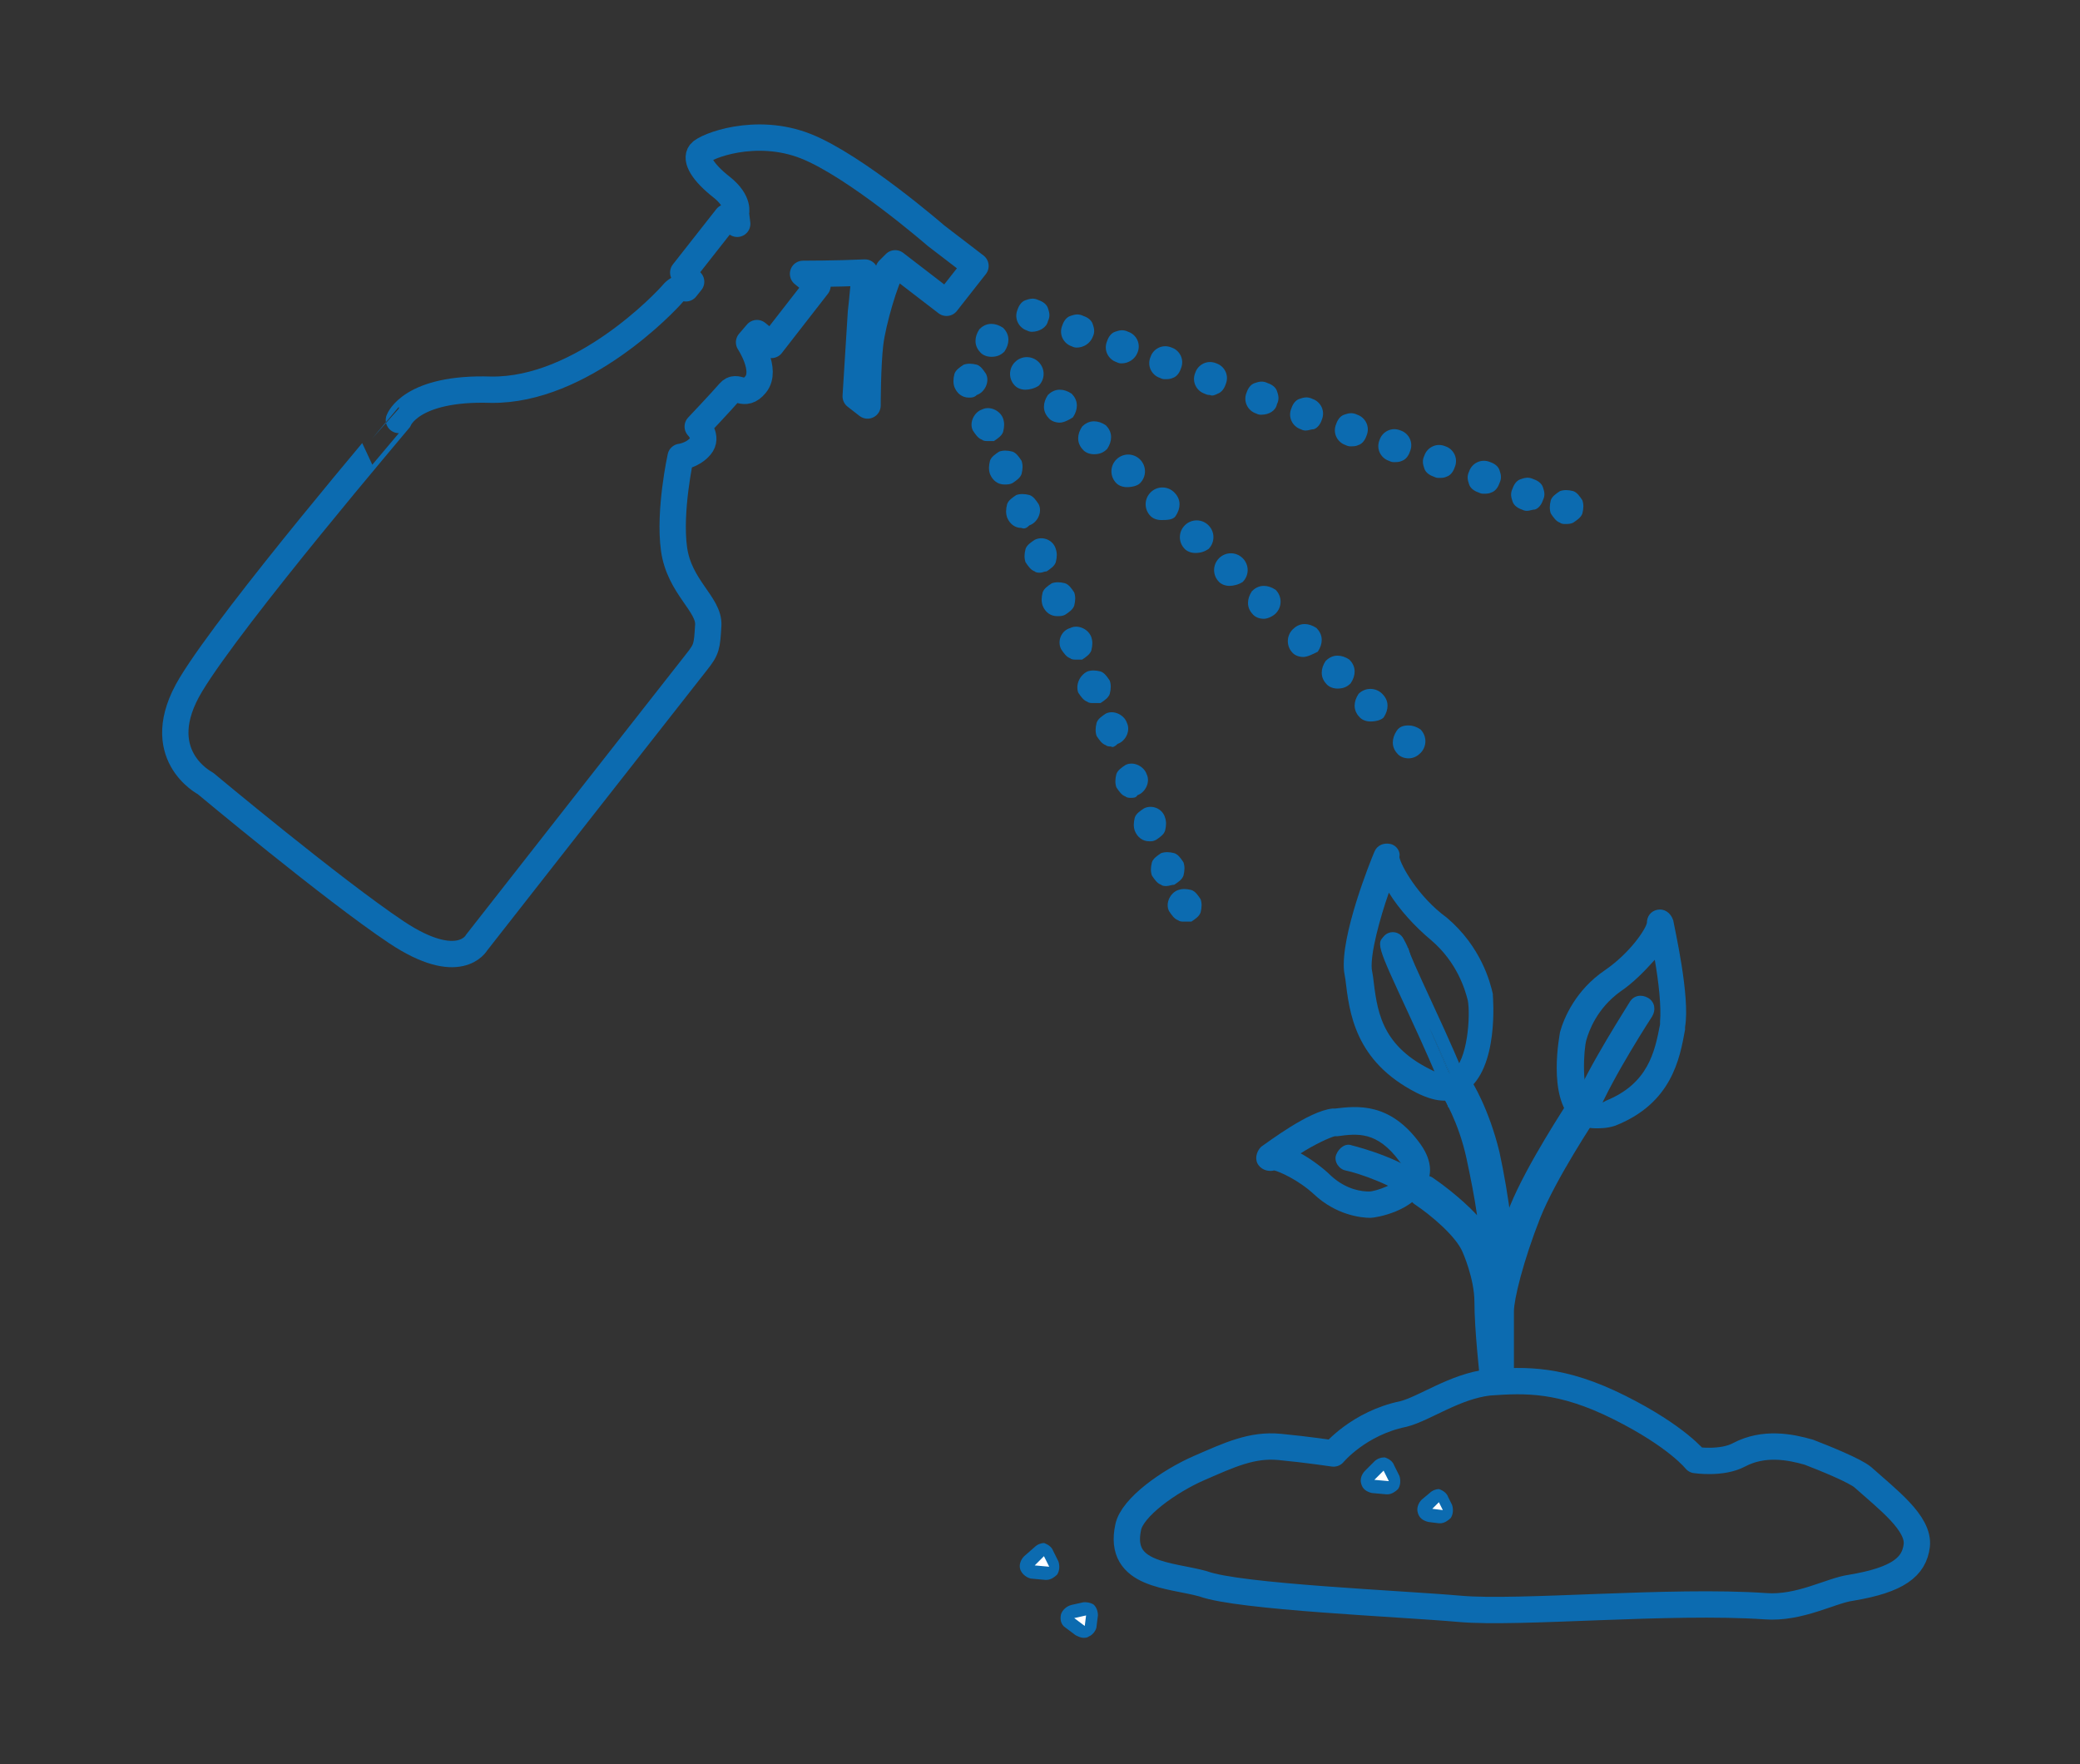 <?xml version="1.0" encoding="utf-8"?>
<!-- Generator: Adobe Illustrator 21.1.0, SVG Export Plug-In . SVG Version: 6.00 Build 0)  -->
<svg version="1.1" id="レイヤー_1" xmlns="http://www.w3.org/2000/svg" xmlns:xlink="http://www.w3.org/1999/xlink" x="0px"
	 y="0px" viewBox="0 0 158 134" style="enable-background:new 0 0 158 134;" xml:space="preserve">
<rect x="0" y="0" width="158" height="134" fill="#333333" stroke="none"/>
<style type="text/css">
	.st0{fill:#0C6BB0;}
	.st1{fill:none;stroke:#0C6BB0;stroke-width:2;stroke-linecap:round;stroke-linejoin:round;stroke-miterlimit:10;}
	.st2{fill:#FFFFFF;}
	.st3{fill:#0C6BB0;stroke:#0C6BB0;stroke-width:2;stroke-miterlimit:10;}
</style>
<path class="st0" d="M109.7,83.6c-0.6,0-1.3-0.2-2.1-0.6c-4.7-2.4-5.1-6.1-5.4-8.6l-0.1-0.6c-0.3-2.7,2-8.4,2.3-9.1
	c0.2-0.5,0.7-0.7,1.2-0.6c0.5,0.1,0.8,0.6,0.7,1c0.1,0.6,1.4,3,3.6,4.6c2.6,2.2,3.3,4.9,3.5,5.8c0,0,0,0.1,0,0.1
	c0,0.1,0.5,5.6-2.1,7.3C111,83.3,110.5,83.6,109.7,83.6z M105.5,67.8c-0.7,2-1.4,4.6-1.3,5.8l0.1,0.6c0.3,2.4,0.5,5.1,4.3,7
	c1.1,0.6,1.6,0.3,1.7,0.2c1.2-0.8,1.4-4.3,1.2-5.4c-0.2-0.8-0.8-2.9-2.8-4.6C107.5,70.4,106.3,69.1,105.5,67.8z M106.4,65.2
	C106.4,65.2,106.4,65.2,106.4,65.2C106.4,65.2,106.4,65.2,106.4,65.2z"/>
<path class="st0" d="M121.2,85.7c-0.8,0-1.3-0.3-1.7-0.6c-2-1.8-1-6.6-1-6.7c0.3-1.1,1.2-3.2,3.4-4.7c1.9-1.3,3.1-3.1,3.2-3.6
	c0-0.5,0.3-0.9,0.8-1c0.5-0.1,1,0.2,1.2,0.8c0.1,0.6,1.3,5.8,0.9,8.1l0,0.2c-0.4,2.2-1,5.6-5.3,7.3
	C122.1,85.7,121.6,85.7,121.2,85.7z M125.7,72.9c-0.8,0.9-1.7,1.8-2.6,2.4c-1.8,1.3-2.4,3-2.6,3.7c-0.2,0.7-0.4,3.9,0.4,4.7
	c0.2,0.2,0.6,0.2,1.1-0.1c3.2-1.3,3.7-3.7,4.1-5.8l0-0.2C126.2,76.5,126,74.6,125.7,72.9z M125.1,70.1
	C125.1,70.1,125.1,70.1,125.1,70.1C125.1,70.1,125.1,70.1,125.1,70.1z"/>
<path class="st0" d="M104.1,92.5c-0.7,0-2.6-0.2-4.3-1.8c-1.2-1.1-2.6-1.7-3-1.8c-0.4,0.1-0.9,0-1.2-0.4c-0.3-0.4-0.2-1,0.2-1.4
	c0.6-0.4,3.6-2.7,5.4-2.9l0.2,0c1.7-0.2,4.2-0.5,6.5,2.7c1,1.4,0.8,2.5,0.4,3.1C107.5,92,104.5,92.5,104.1,92.5z M98.8,87.6
	c0.9,0.5,1.8,1.2,2.3,1.7c1.2,1.1,2.4,1.2,2.9,1.2c0.5,0,2.2-0.6,2.6-1.3c0-0.1,0.2-0.4-0.3-1c-1.7-2.3-3.2-2.1-4.7-1.9l-0.2,0
	C101,86.4,99.9,86.9,98.8,87.6z"/>
<path class="st0" d="M113.7,105.2c-0.7,0-1.2-0.6-1.2-1.2v-4.3c0-1.7,1.1-5.2,2.2-8.1c1.3-3.2,4.3-7.7,4.4-7.9
	c0.4-0.6,1.2-0.7,1.7-0.4s0.7,1.2,0.4,1.7c0,0-3,4.5-4.2,7.5c-1.3,3.3-2,6.2-2,7.1v4.3C115,104.6,114.4,105.2,113.7,105.2z"/>
<path class="st0" d="M120.3,85.4c-0.1,0-0.3,0-0.4-0.1c-0.5-0.2-0.7-0.8-0.5-1.3c1.3-3.1,4.3-7.7,4.4-7.9c0.3-0.5,0.9-0.6,1.4-0.3
	c0.5,0.3,0.6,0.9,0.3,1.4c0,0-3,4.6-4.2,7.5C121.1,85.2,120.7,85.4,120.3,85.4z"/>
<path class="st0" d="M113.6,105.7c-0.6,0-1.2-0.5-1.2-1.1c0-0.1-0.4-3.6-0.4-5.7c0-1.8-0.9-3.8-0.9-3.8c-0.5-1.2-2.4-2.8-3.6-3.6
	c-0.6-0.4-0.7-1.2-0.3-1.7s1.2-0.7,1.7-0.3c0.3,0.2,2,1.4,3.3,2.8c-0.2-1.4-0.5-2.9-0.8-4.3c-0.6-2.8-1.8-4.7-1.8-4.7
	c-0.4-0.6-0.2-1.4,0.4-1.7c0.6-0.4,1.3-0.2,1.7,0.4c0.1,0.1,1.4,2.2,2.2,5.5c0.7,3.2,1.3,7.6,1.1,9.6c-0.2,1.3-0.1,5.8-0.1,7.4
	C114.9,105,114.3,105.6,113.6,105.7C113.7,105.6,113.6,105.7,113.6,105.7z"/>
<path class="st1" d="M67.5,20.5L67.5,20.5L68,20l3.9,3l2.2-2.8l-3-2.3c0,0-6.1-5.3-9.9-6.8s-7.6,0-8,0.5s0.2,1.5,1.6,2.6
	c1.4,1.1,1.1,2,1.1,2L56,17l-0.8-0.5l-3.3,4.2l0.6,0.7l-0.4,0.5c0,0-0.5-0.2-1,0.4s-6.9,7.4-13.8,7.3c-6.1-0.2-7,2.3-7,2.3
	S17.7,46.7,14.5,52s1.1,7.5,1.1,7.5s9.7,8.1,14.5,11.3s6.1,0.8,6.1,0.8s15.9-20.3,16.7-21.3c0.8-1,0.8-1.2,0.9-2.8
	c0.1-1.6-2.2-2.9-2.6-5.8c-0.4-2.9,0.5-7,0.5-7s0.9-0.1,1.5-0.8S53,32.4,53,32.4s1.8-1.9,2.4-2.6c0.6-0.7,1.1,0.5,2-0.6
	S56.9,26,56.9,26l0.6-0.7l1.1,0.9l3.5-4.5L61,20.8c0,0,2.6,0,4.7-0.1l0,0c-0.1,0.9-0.2,2.2-0.3,3c-0.1,1.6-0.4,6.4-0.4,6.4l0.9,0.7
	c0,0,0-3,0.2-4.7s1.2-5,1.6-5.5"/>
<g>
	<g>
		<ellipse transform="matrix(0.693 -0.721 0.721 0.693 4.469 62.313)" class="st0" cx="75.4" cy="25.9" rx="0.9" ry="0.9"/>
		<path class="st0" d="M75.3,27.1c-0.3,0-0.6-0.1-0.8-0.3c-0.2-0.2-0.4-0.5-0.4-0.9c0-0.3,0.1-0.6,0.3-0.9c0.2-0.2,0.5-0.4,0.9-0.4
			c0.3,0,0.6,0.1,0.9,0.3c0.2,0.2,0.4,0.5,0.4,0.9c0,0.3-0.1,0.6-0.3,0.9C76,27,75.7,27.1,75.3,27.1C75.4,27.1,75.3,27.1,75.3,27.1z
			 M75.4,25.3L75.4,25.3c-0.2,0-0.3,0.1-0.4,0.2l0,0c-0.1,0.1-0.2,0.2-0.2,0.4c0,0.1,0.1,0.3,0.2,0.4s0.2,0.2,0.4,0.2
			c0.1,0,0.3-0.1,0.4-0.2s0.2-0.2,0.2-0.4c0-0.1-0.1-0.3-0.2-0.4C75.6,25.4,75.5,25.3,75.4,25.3z"/>
	</g>
	<g>
		<ellipse transform="matrix(0.693 -0.721 0.721 0.693 3.484 64.799)" class="st0" cx="77.9" cy="28.3" rx="0.9" ry="0.9"/>
		<path class="st0" d="M77.9,29.6c-0.3,0-0.6-0.1-0.8-0.3c-0.5-0.5-0.5-1.3,0-1.8l0,0c0.5-0.5,1.3-0.5,1.8,0s0.5,1.3,0,1.8
			C78.6,29.5,78.2,29.6,77.9,29.6z M77.6,28c-0.2,0.2-0.2,0.6,0,0.8c0.2,0.2,0.6,0.2,0.8,0c0.2-0.2,0.2-0.6,0-0.8
			C78.1,27.7,77.8,27.7,77.6,28L77.6,28z"/>
	</g>
	<g>
		<ellipse transform="matrix(0.693 -0.721 0.721 0.693 2.485 67.451)" class="st0" cx="80.5" cy="30.8" rx="0.9" ry="0.9"/>
		<path class="st0" d="M80.5,32.1c-0.3,0-0.6-0.1-0.8-0.3c-0.2-0.2-0.4-0.5-0.4-0.9c0-0.3,0.1-0.6,0.3-0.9l0,0
			c0.2-0.2,0.5-0.4,0.9-0.4c0.3,0,0.6,0.1,0.9,0.3c0.2,0.2,0.4,0.5,0.4,0.9c0,0.3-0.1,0.6-0.3,0.9C81.2,31.9,80.8,32.1,80.5,32.1z
			 M80.6,30.3C80.5,30.3,80.5,30.3,80.6,30.3c-0.2,0-0.3,0.1-0.4,0.2l0,0c-0.2,0-0.2,0.2-0.2,0.3c0,0.1,0.1,0.3,0.2,0.4
			c0.2,0.2,0.6,0.2,0.8,0c0.1-0.1,0.2-0.2,0.2-0.4c0-0.1-0.1-0.3-0.2-0.4C80.8,30.3,80.7,30.3,80.6,30.3z"/>
	</g>
	<g>
		<ellipse transform="matrix(0.693 -0.721 0.721 0.693 1.486 70.102)" class="st0" cx="83.1" cy="33.3" rx="0.9" ry="0.9"/>
		<path class="st0" d="M83.1,34.5c-0.3,0-0.6-0.1-0.8-0.3c-0.2-0.2-0.4-0.5-0.4-0.9c0-0.3,0.1-0.6,0.3-0.9l0,0
			c0.2-0.2,0.5-0.4,0.9-0.4c0.3,0,0.6,0.1,0.9,0.3c0.2,0.2,0.4,0.5,0.4,0.9c0,0.3-0.1,0.6-0.3,0.9C83.8,34.4,83.5,34.5,83.1,34.5
			L83.1,34.5z M83.1,32.8L83.1,32.8c-0.2,0-0.3,0.1-0.4,0.2l0,0c-0.1,0.1-0.2,0.2-0.2,0.4c0,0.1,0.1,0.3,0.2,0.4
			c0.1,0.1,0.2,0.2,0.4,0.2c0.1,0,0.3-0.1,0.4-0.2c0.1-0.1,0.2-0.2,0.2-0.4c0-0.1-0.1-0.3-0.2-0.4C83.4,32.8,83.3,32.8,83.1,32.8z"
			/>
	</g>
	<g>
		<ellipse transform="matrix(0.693 -0.721 0.721 0.693 0.487 72.753)" class="st0" cx="85.7" cy="35.8" rx="0.9" ry="0.9"/>
		<path class="st0" d="M85.6,37c-0.3,0-0.6-0.1-0.8-0.3c-0.5-0.5-0.5-1.3,0-1.8l0,0c0.5-0.5,1.3-0.5,1.8,0s0.5,1.3,0,1.8
			C86.4,36.9,86,37,85.6,37C85.7,37,85.7,37,85.6,37z M85.3,35.4c-0.2,0.2-0.2,0.6,0,0.8c0.1,0.1,0.2,0.2,0.4,0.2
			c0.1,0,0.3-0.1,0.4-0.2c0.2-0.2,0.2-0.6,0-0.8C85.9,35.2,85.5,35.2,85.3,35.4L85.3,35.4z"/>
	</g>
	<g>
		<ellipse transform="matrix(0.693 -0.721 0.721 0.693 -0.512 75.404)" class="st0" cx="88.3" cy="38.3" rx="0.9" ry="0.9"/>
		<path class="st0" d="M88.2,39.5c-0.3,0-0.6-0.1-0.8-0.3c-0.5-0.5-0.5-1.3,0-1.8l0,0c0.5-0.5,1.3-0.5,1.8,0
			c0.2,0.2,0.4,0.5,0.4,0.9c0,0.3-0.1,0.6-0.3,0.9S88.6,39.5,88.2,39.5C88.3,39.5,88.2,39.5,88.2,39.5z M87.9,37.9
			c-0.2,0.2-0.2,0.6,0,0.8c0.1,0.1,0.2,0.2,0.4,0.2c0.1,0,0.3-0.1,0.4-0.2c0.1-0.1,0.2-0.2,0.2-0.4c0-0.1-0.1-0.3-0.2-0.4
			C88.4,37.7,88.1,37.7,87.9,37.9L87.9,37.9z"/>
	</g>
	<g>
		<ellipse transform="matrix(0.693 -0.721 0.721 0.693 -1.511 78.056)" class="st0" cx="90.9" cy="40.8" rx="0.9" ry="0.9"/>
		<path class="st0" d="M90.8,42c-0.3,0-0.6-0.1-0.8-0.3c-0.5-0.5-0.5-1.3,0-1.8l0,0c0.5-0.5,1.3-0.5,1.8,0s0.5,1.3,0,1.8
			C91.5,41.9,91.2,42,90.8,42C90.9,42,90.8,42,90.8,42z M90.5,40.4c-0.2,0.2-0.2,0.6,0,0.8c0.1,0.1,0.2,0.2,0.4,0.2
			c0.1,0,0.3-0.1,0.4-0.2c0.2-0.2,0.2-0.6,0-0.8C91,40.1,90.7,40.2,90.5,40.4L90.5,40.4z"/>
	</g>
	<g>
		<ellipse transform="matrix(0.693 -0.721 0.721 0.693 -2.496 80.542)" class="st0" cx="93.4" cy="43.2" rx="0.9" ry="0.9"/>
		<path class="st0" d="M93.4,44.5c-0.3,0-0.6-0.1-0.8-0.3c-0.5-0.5-0.5-1.3,0-1.8l0,0c0.5-0.5,1.3-0.5,1.8,0s0.5,1.3,0,1.8
			C94.1,44.4,93.7,44.5,93.4,44.5z M93,42.9c-0.2,0.2-0.2,0.6,0,0.8s0.6,0.2,0.8,0c0.2-0.2,0.2-0.6,0-0.8
			C93.6,42.6,93.3,42.6,93,42.9L93,42.9z"/>
	</g>
	<g>
		<ellipse transform="matrix(0.693 -0.721 0.721 0.693 -3.495 83.194)" class="st0" cx="96" cy="45.7" rx="0.9" ry="0.9"/>
		<path class="st0" d="M96,47c-0.3,0-0.6-0.1-0.8-0.3c-0.2-0.2-0.4-0.5-0.4-0.9c0-0.3,0.1-0.6,0.3-0.9c0.2-0.2,0.5-0.4,0.9-0.4
			c0.3,0,0.6,0.1,0.9,0.3c0.5,0.5,0.5,1.3,0,1.8C96.7,46.8,96.3,47,96,47z M96,45.2L96,45.2c-0.2,0-0.3,0.1-0.4,0.2l0,0
			c-0.1,0.1-0.2,0.2-0.2,0.4c0,0.1,0.1,0.3,0.2,0.4c0.2,0.2,0.6,0.2,0.8,0c0.2-0.2,0.2-0.6,0-0.8C96.3,45.2,96.2,45.2,96,45.2z"/>
	</g>
	<g>
		<ellipse transform="matrix(0.693 -0.721 0.721 0.693 -4.67 86.246)" class="st0" cx="99" cy="48.6" rx="0.9" ry="0.9"/>
		<path class="st0" d="M99,49.9c-0.3,0-0.6-0.1-0.8-0.3c-0.5-0.5-0.5-1.3,0-1.8c0.2-0.2,0.5-0.4,0.9-0.4c0.3,0,0.6,0.1,0.9,0.3
			c0.2,0.2,0.4,0.5,0.4,0.9c0,0.3-0.1,0.6-0.3,0.9C99.7,49.7,99.3,49.9,99,49.9z M99.1,48.1C99,48.1,99,48.1,99.1,48.1
			c-0.2,0-0.3,0.1-0.4,0.2l0,0c-0.2,0.2-0.2,0.6,0,0.8s0.6,0.2,0.8,0c0.1-0.1,0.2-0.2,0.2-0.4c0-0.1-0.1-0.3-0.2-0.4
			C99.3,48.1,99.2,48.1,99.1,48.1z"/>
	</g>
	<g>
		<ellipse transform="matrix(0.693 -0.721 0.721 0.693 -5.669 88.897)" class="st0" cx="101.6" cy="51.1" rx="0.9" ry="0.9"/>
		<path class="st0" d="M101.6,52.3c-0.3,0-0.6-0.1-0.8-0.3c-0.2-0.2-0.4-0.5-0.4-0.9c0-0.3,0.1-0.6,0.3-0.9l0,0
			c0.2-0.2,0.5-0.4,0.9-0.4c0.3,0,0.6,0.1,0.9,0.3c0.2,0.2,0.4,0.5,0.4,0.9c0,0.3-0.1,0.6-0.3,0.9C102.3,52.2,102,52.3,101.6,52.3
			L101.6,52.3z M101.6,50.5L101.6,50.5c-0.2,0-0.3,0.1-0.4,0.2l0,0c-0.1,0.1-0.2,0.2-0.2,0.4c0,0.1,0.1,0.3,0.2,0.4
			c0.1,0.1,0.2,0.2,0.4,0.2c0.1,0,0.3-0.1,0.4-0.2c0.1-0.1,0.2-0.2,0.2-0.4c0-0.1-0.1-0.3-0.2-0.4S101.8,50.6,101.6,50.5z"/>
	</g>
	<g>
		<ellipse transform="matrix(0.693 -0.721 0.721 0.693 -6.668 91.549)" class="st0" cx="104.2" cy="53.6" rx="0.9" ry="0.9"/>
		<path class="st0" d="M104.1,54.8c-0.3,0-0.6-0.1-0.8-0.3c-0.2-0.2-0.4-0.5-0.4-0.9c0-0.3,0.1-0.6,0.3-0.9l0,0
			c0.5-0.5,1.3-0.5,1.8,0c0.2,0.2,0.4,0.5,0.4,0.9c0,0.3-0.1,0.6-0.3,0.9C104.9,54.7,104.5,54.8,104.1,54.8
			C104.2,54.8,104.2,54.8,104.1,54.8z M103.8,53.2c-0.1,0.1-0.2,0.2-0.2,0.4c0,0.1,0.1,0.3,0.2,0.4c0.1,0.1,0.2,0.2,0.4,0.2
			c0.1,0,0.3-0.1,0.4-0.2c0.1-0.1,0.2-0.2,0.2-0.4c0-0.1-0.1-0.3-0.2-0.4C104.4,53,104,53,103.8,53.2L103.8,53.2z"/>
	</g>
	<g>
		<ellipse transform="matrix(0.693 -0.721 0.721 0.693 -7.772 94.364)" class="st0" cx="107" cy="56.3" rx="0.9" ry="0.9"/>
		<path class="st0" d="M107,57.6c-0.3,0-0.6-0.1-0.8-0.3c-0.2-0.2-0.4-0.5-0.4-0.9c0-0.3,0.1-0.6,0.3-0.9s0.5-0.4,0.9-0.4
			c0.3,0,0.6,0.1,0.9,0.3c0.5,0.5,0.5,1.3,0,1.8C107.7,57.4,107.4,57.6,107,57.6L107,57.6z M107.1,55.8L107.1,55.8
			c-0.2,0-0.3,0.1-0.4,0.2l0,0c-0.1,0.1-0.2,0.2-0.2,0.4c0,0.1,0.1,0.3,0.2,0.4c0.1,0.1,0.2,0.2,0.4,0.2c0.1,0,0.3-0.1,0.4-0.2
			c0.2-0.2,0.2-0.6,0-0.8C107.3,55.8,107.2,55.8,107.1,55.8z"/>
	</g>
</g>
<g>
	<g>
		<ellipse transform="matrix(0.927 -0.376 0.376 0.927 -5.456 29.789)" class="st0" cx="73.7" cy="28.9" rx="0.9" ry="0.9"/>
		<path class="st0" d="M73.6,30.2c-0.5,0-0.9-0.3-1.1-0.8c-0.1-0.3-0.1-0.6,0-1c0.1-0.3,0.4-0.5,0.7-0.7c0.3-0.1,0.6-0.1,1,0
			c0.3,0.1,0.5,0.4,0.7,0.7c0.3,0.6-0.1,1.4-0.7,1.6C74,30.2,73.8,30.2,73.6,30.2z M73.7,28.4c-0.1,0-0.2,0-0.2,0l0,0
			c-0.1,0.1-0.2,0.2-0.3,0.3c-0.1,0.1-0.1,0.3,0,0.4c0.1,0.3,0.4,0.4,0.7,0.3c0.3-0.1,0.4-0.4,0.3-0.7
			C74.1,28.5,73.9,28.4,73.7,28.4z"/>
	</g>
	<g>
		<ellipse transform="matrix(0.927 -0.376 0.376 0.927 -6.642 30.527)" class="st0" cx="75" cy="32.3" rx="0.9" ry="0.9"/>
		<path class="st0" d="M75,33.5c-0.1,0-0.3,0-0.4-0.1c-0.3-0.1-0.5-0.4-0.7-0.7c-0.3-0.6,0.1-1.4,0.7-1.6l0,0
			c0.6-0.3,1.4,0.1,1.6,0.7c0.1,0.3,0.1,0.6,0,1c-0.1,0.3-0.4,0.5-0.7,0.7C75.3,33.5,75.1,33.5,75,33.5z M74.8,31.8
			c-0.3,0.1-0.4,0.4-0.3,0.7c0.1,0.1,0.2,0.2,0.3,0.3c0.1,0.1,0.3,0.1,0.4,0s0.2-0.2,0.3-0.3s0.1-0.3,0-0.4
			C75.4,31.8,75.1,31.6,74.8,31.8z"/>
	</g>
	<g>
		<ellipse transform="matrix(0.927 -0.376 0.376 0.927 -7.776 31.296)" class="st0" cx="76.4" cy="35.6" rx="0.9" ry="0.9"/>
		<path class="st0" d="M76.3,36.8c-0.5,0-0.9-0.3-1.1-0.8c-0.1-0.3-0.1-0.6,0-1c0.1-0.3,0.4-0.5,0.7-0.7c0.3-0.1,0.6-0.1,1,0
			c0.3,0.1,0.5,0.4,0.7,0.7c0.1,0.3,0.1,0.6,0,1c-0.1,0.3-0.4,0.5-0.7,0.7C76.7,36.8,76.5,36.8,76.3,36.8z M76.4,35
			c-0.1,0-0.2,0-0.2,0l0,0c-0.1,0.1-0.2,0.2-0.3,0.3c-0.1,0.1-0.1,0.3,0,0.4c0.1,0.3,0.4,0.4,0.7,0.3c0.1-0.1,0.2-0.2,0.3-0.3
			c0.1-0.1,0.1-0.3,0-0.4c-0.1-0.1-0.2-0.2-0.3-0.3C76.5,35.1,76.4,35,76.4,35z"/>
	</g>
	<g>
		<ellipse transform="matrix(0.927 -0.376 0.376 0.927 -8.921 32.023)" class="st0" cx="77.7" cy="38.9" rx="0.9" ry="0.9"/>
		<path class="st0" d="M77.6,40.1c-0.5,0-0.9-0.3-1.1-0.8c-0.1-0.3-0.1-0.6,0-1c0.1-0.3,0.4-0.5,0.7-0.7c0.3-0.1,0.6-0.1,1,0
			c0.3,0.1,0.5,0.4,0.7,0.7c0.3,0.6-0.1,1.4-0.7,1.6C78,40.1,77.8,40.2,77.6,40.1z M77.7,38.4c-0.1,0-0.2,0-0.2,0l0,0
			c-0.1,0.1-0.2,0.2-0.3,0.3c-0.1,0.1-0.1,0.3,0,0.4c0.1,0.3,0.4,0.4,0.7,0.3c0.3-0.1,0.4-0.4,0.3-0.7c-0.1-0.1-0.2-0.2-0.3-0.3
			C77.9,38.4,77.8,38.4,77.7,38.4z"/>
	</g>
	<g>
		<ellipse transform="matrix(0.927 -0.376 0.376 0.927 -10.065 32.75)" class="st0" cx="79" cy="42.2" rx="0.9" ry="0.9"/>
		<path class="st0" d="M79,43.5c-0.1,0-0.3,0-0.4-0.1c-0.3-0.1-0.5-0.4-0.7-0.7c-0.1-0.3-0.1-0.6,0-1c0.1-0.3,0.4-0.5,0.7-0.7l0,0
			c0.6-0.3,1.4,0,1.6,0.7c0.1,0.3,0.1,0.6,0,1c-0.1,0.3-0.4,0.5-0.7,0.7C79.3,43.4,79.2,43.5,79,43.5z M78.8,41.7
			c-0.1,0.1-0.2,0.2-0.3,0.3c-0.1,0.1-0.1,0.3,0,0.4c0.1,0.1,0.2,0.2,0.3,0.3c0.1,0.1,0.3,0.1,0.4,0s0.2-0.2,0.3-0.3
			c0.1-0.1,0.1-0.3,0-0.4C79.4,41.7,79.1,41.6,78.8,41.7L78.8,41.7z"/>
	</g>
	<g>
		<ellipse transform="matrix(0.927 -0.376 0.376 0.927 -11.199 33.519)" class="st0" cx="80.4" cy="45.5" rx="0.9" ry="0.9"/>
		<path class="st0" d="M80.3,46.8c-0.5,0-0.9-0.3-1.1-0.8c-0.1-0.3-0.1-0.6,0-1c0.1-0.3,0.4-0.5,0.7-0.7c0.3-0.1,0.6-0.1,1,0
			c0.3,0.1,0.5,0.4,0.7,0.7c0.1,0.3,0.1,0.6,0,1c-0.1,0.3-0.4,0.5-0.7,0.7C80.7,46.8,80.5,46.8,80.3,46.8z M80.4,45
			c-0.1,0-0.2,0-0.2,0l0,0c-0.1,0.1-0.2,0.2-0.3,0.3c-0.1,0.1-0.1,0.3,0,0.4c0.1,0.3,0.4,0.4,0.7,0.3c0.1-0.1,0.2-0.2,0.3-0.3
			c0.1-0.1,0.1-0.3,0-0.4c-0.1-0.1-0.2-0.2-0.3-0.3C80.5,45,80.5,45,80.4,45z"/>
	</g>
	<g>
		<ellipse transform="matrix(0.927 -0.376 0.376 0.927 -12.386 34.256)" class="st0" cx="81.7" cy="48.9" rx="0.9" ry="0.9"/>
		<path class="st0" d="M81.7,50.1c-0.1,0-0.3,0-0.4-0.1c-0.3-0.1-0.5-0.4-0.7-0.7c-0.3-0.6,0-1.4,0.7-1.6l0,0
			c0.6-0.3,1.4,0.1,1.6,0.7c0.1,0.3,0.1,0.6,0,1c-0.1,0.3-0.4,0.5-0.7,0.7C82,50.1,81.9,50.1,81.7,50.1z M81.5,48.4
			c-0.3,0.1-0.4,0.4-0.3,0.7c0.1,0.1,0.2,0.2,0.3,0.3c0.1,0.1,0.3,0.1,0.4,0s0.2-0.2,0.3-0.3s0.1-0.3,0-0.4
			C82.1,48.4,81.8,48.2,81.5,48.4L81.5,48.4z"/>
	</g>
	<g>
		<ellipse transform="matrix(0.927 -0.376 0.376 0.927 -13.52 35.025)" class="st0" cx="83.1" cy="52.2" rx="0.9" ry="0.9"/>
		<path class="st0" d="M83,53.4c-0.1,0-0.3,0-0.4-0.1c-0.3-0.1-0.5-0.4-0.7-0.7C81.7,52,82,51.3,82.6,51c0.3-0.1,0.6-0.1,1,0
			c0.3,0.1,0.5,0.4,0.7,0.7c0.1,0.3,0.1,0.6,0,1c-0.1,0.3-0.4,0.5-0.7,0.7C83.4,53.4,83.2,53.4,83,53.4z M83.1,51.6
			c-0.1,0-0.2,0-0.2,0l0,0c-0.3,0.1-0.4,0.4-0.3,0.7c0.1,0.1,0.2,0.2,0.3,0.3c0.1,0.1,0.3,0.1,0.4,0s0.2-0.2,0.3-0.3
			c0.1-0.1,0.1-0.3,0-0.4c-0.1-0.1-0.2-0.2-0.3-0.3C83.2,51.7,83.2,51.6,83.1,51.6z"/>
	</g>
	<g>
		<ellipse transform="matrix(0.927 -0.376 0.376 0.927 -14.665 35.752)" class="st0" cx="84.4" cy="55.5" rx="0.9" ry="0.9"/>
		<path class="st0" d="M84.4,56.7c-0.1,0-0.3,0-0.4-0.1c-0.3-0.1-0.5-0.4-0.7-0.7c-0.1-0.3-0.1-0.6,0-1c0.1-0.3,0.4-0.5,0.7-0.7
			c0.6-0.3,1.4,0.1,1.6,0.7c0.3,0.6-0.1,1.4-0.7,1.6C84.7,56.7,84.5,56.8,84.4,56.7z M84.4,55c-0.1,0-0.2,0-0.2,0
			c-0.1,0.1-0.2,0.2-0.3,0.3c-0.1,0.1-0.1,0.3,0,0.4c0.1,0.3,0.4,0.4,0.7,0.3c0.3-0.1,0.4-0.4,0.3-0.7C84.9,55.1,84.7,55,84.4,55z"
			/>
	</g>
	<g>
		<ellipse transform="matrix(0.927 -0.376 0.376 0.927 -16.012 36.641)" class="st0" cx="86" cy="59.4" rx="0.9" ry="0.9"/>
		<path class="st0" d="M85.9,60.6c-0.1,0-0.3,0-0.4-0.1c-0.3-0.1-0.5-0.4-0.7-0.7c-0.1-0.3-0.1-0.6,0-1c0.1-0.3,0.4-0.5,0.7-0.7l0,0
			c0.6-0.3,1.4,0.1,1.6,0.7c0.3,0.6-0.1,1.4-0.7,1.6C86.3,60.6,86.1,60.6,85.9,60.6z M85.8,58.9c-0.1,0.1-0.2,0.2-0.3,0.3
			c-0.1,0.1-0.1,0.3,0,0.4c0.1,0.3,0.4,0.4,0.7,0.3c0.3-0.1,0.4-0.4,0.3-0.7S86.1,58.8,85.8,58.9L85.8,58.9z"/>
	</g>
	<g>
		<ellipse transform="matrix(0.927 -0.376 0.376 0.927 -17.157 37.367)" class="st0" cx="87.3" cy="62.7" rx="0.9" ry="0.9"/>
		<path class="st0" d="M87.3,63.9c-0.5,0-0.9-0.3-1.1-0.8c-0.1-0.3-0.1-0.6,0-1c0.1-0.3,0.4-0.5,0.7-0.7l0,0c0.6-0.3,1.4,0,1.6,0.7
			c0.1,0.3,0.1,0.6,0,1c-0.1,0.3-0.4,0.5-0.7,0.7C87.6,63.9,87.5,63.9,87.3,63.9z M87.4,62.1c-0.1,0-0.2,0-0.2,0l0,0
			c-0.1,0.1-0.2,0.2-0.3,0.3c-0.1,0.1-0.1,0.3,0,0.4c0.1,0.3,0.4,0.4,0.7,0.3c0.1-0.1,0.2-0.2,0.3-0.3c0.1-0.1,0.1-0.3,0-0.4
			C87.8,62.3,87.6,62.2,87.4,62.1z"/>
	</g>
	<g>
		<ellipse transform="matrix(0.927 -0.376 0.376 0.927 -18.291 38.137)" class="st0" cx="88.7" cy="66" rx="0.9" ry="0.9"/>
		<path class="st0" d="M88.6,67.3c-0.1,0-0.3,0-0.4-0.1c-0.3-0.1-0.5-0.4-0.7-0.7c-0.1-0.3-0.1-0.6,0-1c0.1-0.3,0.4-0.5,0.7-0.7
			c0.3-0.1,0.6-0.1,1,0c0.3,0.1,0.5,0.4,0.7,0.7c0.1,0.3,0.1,0.6,0,1c-0.1,0.3-0.4,0.5-0.7,0.7C89,67.2,88.8,67.3,88.6,67.3z
			 M88.7,65.5c-0.1,0-0.2,0-0.2,0l0,0c-0.1,0.1-0.2,0.2-0.3,0.3c-0.1,0.1-0.1,0.3,0,0.4s0.2,0.2,0.3,0.3c0.1,0.1,0.3,0.1,0.4,0
			s0.2-0.2,0.3-0.3c0.1-0.1,0.1-0.3,0-0.4s-0.2-0.2-0.3-0.3C88.8,65.5,88.8,65.5,88.7,65.5z"/>
	</g>
	<g>
		<ellipse transform="matrix(0.927 -0.376 0.376 0.927 -19.257 38.79)" class="st0" cx="89.9" cy="68.8" rx="0.9" ry="0.9"/>
		<path class="st0" d="M89.9,70c-0.1,0-0.3,0-0.4-0.1c-0.3-0.1-0.5-0.4-0.7-0.7c-0.3-0.6,0.1-1.4,0.7-1.6c0.3-0.1,0.6-0.1,1,0
			c0.3,0.1,0.5,0.4,0.7,0.7c0.1,0.3,0.1,0.6,0,1c-0.1,0.3-0.4,0.5-0.7,0.7C90.2,70,90.1,70,89.9,70z M90,68.2c-0.1,0-0.2,0-0.2,0
			l0,0c-0.3,0.1-0.4,0.4-0.3,0.7c0.1,0.1,0.2,0.2,0.3,0.3c0.1,0.1,0.3,0.1,0.4,0s0.2-0.2,0.3-0.3c0.1-0.1,0.1-0.3,0-0.4
			s-0.2-0.2-0.3-0.3C90.1,68.3,90,68.2,90,68.2z"/>
	</g>
	<g>
		<ellipse transform="matrix(0.927 -0.376 0.376 0.927 -5.786 47.51)" class="st0" cx="119" cy="38.6" rx="0.9" ry="0.9"/>
		<path class="st0" d="M118.9,39.8c-0.1,0-0.3,0-0.4-0.1c-0.3-0.1-0.5-0.4-0.7-0.7c-0.1-0.3-0.1-0.6,0-1c0.1-0.3,0.4-0.5,0.7-0.7
			l0,0c0.3-0.1,0.6-0.1,1,0c0.3,0.1,0.5,0.4,0.7,0.7c0.1,0.3,0.1,0.6,0,1c-0.1,0.3-0.4,0.5-0.7,0.7
			C119.3,39.8,119.1,39.8,118.9,39.8z M118.8,38.1c-0.1,0.1-0.2,0.2-0.3,0.3c-0.1,0.1-0.1,0.3,0,0.4c0.1,0.3,0.4,0.4,0.7,0.3
			c0.1-0.1,0.2-0.2,0.3-0.3c0.1-0.1,0.1-0.3,0-0.4c-0.1-0.1-0.2-0.2-0.3-0.3C119.1,38,118.9,38,118.8,38.1L118.8,38.1z"/>
	</g>
</g>
<g>
	<g>
		
			<ellipse transform="matrix(0.339 -0.941 0.941 0.339 41.429 133.987)" class="st0" cx="116.1" cy="37.5" rx="0.9" ry="0.9"/>
		<path class="st0" d="M116,38.8c-0.1,0-0.2,0-0.4-0.1c-0.3-0.1-0.6-0.3-0.7-0.6s-0.2-0.6,0-1c0.1-0.3,0.3-0.6,0.6-0.7
			c0.3-0.1,0.6-0.2,1,0c0.3,0.1,0.6,0.3,0.7,0.6s0.2,0.6,0,1l0,0c-0.1,0.3-0.3,0.6-0.6,0.7C116.4,38.7,116.2,38.8,116,38.8z
			 M116.1,37c-0.1,0-0.2,0-0.3,0.1c-0.1,0.1-0.2,0.2-0.3,0.3c0,0.1,0,0.3,0,0.4c0.1,0.1,0.2,0.2,0.3,0.3c0.1,0.1,0.3,0,0.4,0
			c0.1-0.1,0.2-0.2,0.3-0.3l0,0c0-0.1,0-0.3,0-0.4C116.4,37.3,116.3,37.2,116.1,37C116.2,37,116.2,37,116.1,37z"/>
	</g>
	<g>
		
			<ellipse transform="matrix(0.339 -0.941 0.941 0.339 40.274 130.03)" class="st0" cx="112.7" cy="36.3" rx="0.9" ry="0.9"/>
		<path class="st0" d="M112.7,37.5c-0.1,0-0.2,0-0.4-0.1c-0.3-0.1-0.6-0.3-0.7-0.6s-0.2-0.6,0-1c0.2-0.6,0.9-1,1.6-0.7
			c0.3,0.1,0.6,0.3,0.7,0.6s0.2,0.6,0,1l0,0c-0.1,0.3-0.3,0.6-0.6,0.7C113.1,37.5,112.9,37.5,112.7,37.5z M112.8,35.7
			c-0.2,0-0.5,0.1-0.5,0.4c0,0.1,0,0.3,0,0.4c0.1,0.1,0.2,0.2,0.3,0.3c0.1,0.1,0.3,0,0.4,0c0.1-0.1,0.2-0.2,0.3-0.3l0,0
			c0-0.1,0-0.3,0-0.4c-0.1-0.1-0.2-0.2-0.3-0.3C112.9,35.8,112.8,35.7,112.8,35.7z"/>
	</g>
	<g>
		
			<ellipse transform="matrix(0.339 -0.941 0.941 0.339 39.331 126.126)" class="st0" cx="109.4" cy="35.1" rx="0.9" ry="0.9"/>
		<path class="st0" d="M109.3,36.3c-0.1,0-0.2,0-0.4-0.1c-0.3-0.1-0.6-0.3-0.7-0.6s-0.2-0.6,0-1c0.2-0.6,0.9-1,1.6-0.7
			c0.6,0.2,1,0.9,0.7,1.6c-0.1,0.3-0.3,0.6-0.6,0.7C109.7,36.3,109.5,36.3,109.3,36.3z M109.4,34.5c-0.2,0-0.5,0.1-0.5,0.4
			c0,0.1,0,0.3,0,0.4c0.1,0.1,0.2,0.2,0.3,0.3c0.1,0.1,0.3,0,0.4,0c0.1-0.1,0.2-0.2,0.3-0.3c0.1-0.3,0-0.6-0.3-0.7
			C109.5,34.5,109.4,34.5,109.4,34.5z"/>
	</g>
	<g>
		<ellipse transform="matrix(0.339 -0.941 0.941 0.339 38.175 122.169)" class="st0" cx="106" cy="33.9" rx="0.9" ry="0.9"/>
		<path class="st0" d="M105.9,35.1c-0.1,0-0.2,0-0.4-0.1c-0.6-0.2-1-0.9-0.7-1.6c0.2-0.6,0.9-1,1.6-0.7c0.6,0.2,1,0.9,0.7,1.6
			c-0.1,0.3-0.3,0.6-0.6,0.7C106.3,35.1,106.1,35.1,105.9,35.1z M106,33.3c-0.2,0-0.5,0.1-0.5,0.4c-0.1,0.3,0,0.6,0.3,0.7
			c0.1,0,0.3,0,0.4,0c0.1-0.1,0.2-0.2,0.3-0.3c0.1-0.3,0-0.6-0.3-0.7C106.1,33.3,106.1,33.3,106,33.3z"/>
	</g>
	<g>
		<ellipse transform="matrix(0.339 -0.941 0.941 0.339 37.104 118.109)" class="st0" cx="102.6" cy="32.6" rx="0.9" ry="0.9"/>
		<path class="st0" d="M102.6,33.9c-0.1,0-0.2,0-0.4-0.1c-0.6-0.2-1-0.9-0.7-1.6c0.1-0.3,0.3-0.6,0.6-0.7s0.6-0.2,1,0
			c0.6,0.2,1,0.9,0.7,1.6c-0.1,0.3-0.3,0.6-0.6,0.7C103,33.9,102.8,33.9,102.6,33.9z M102.6,32.1c-0.1,0-0.2,0-0.3,0.1
			c-0.1,0.1-0.2,0.2-0.3,0.3c0,0.1,0,0.3,0,0.4c0.1,0.1,0.2,0.2,0.3,0.3c0.1,0.1,0.3,0,0.4,0c0.1-0.1,0.2-0.2,0.3-0.3l0,0
			c0-0.1,0-0.3,0-0.4C102.9,32.4,102.8,32.3,102.6,32.1C102.8,32.1,102.7,32.1,102.6,32.1z"/>
	</g>
	<g>
		<ellipse transform="matrix(0.339 -0.941 0.941 0.339 35.949 114.152)" class="st0" cx="99.2" cy="31.5" rx="0.9" ry="0.9"/>
		<path class="st0" d="M99.2,32.7c-0.1,0-0.2,0-0.4-0.1c-0.6-0.2-1-0.9-0.7-1.6c0.1-0.3,0.3-0.6,0.6-0.7c0.3-0.1,0.6-0.2,1,0
			c0.6,0.2,1,0.9,0.7,1.6c-0.1,0.3-0.3,0.6-0.6,0.7C99.6,32.6,99.4,32.7,99.2,32.7z M99.3,30.9c-0.1,0-0.2,0-0.3,0.1
			c-0.1,0.1-0.2,0.2-0.3,0.3c-0.1,0.3,0,0.6,0.3,0.7c0.1,0.1,0.3,0,0.4,0c0.1-0.1,0.2-0.2,0.3-0.3c0.1-0.3,0-0.6-0.3-0.7
			C99.4,30.9,99.3,30.9,99.3,30.9z"/>
	</g>
	<g>
		<ellipse transform="matrix(0.339 -0.941 0.941 0.339 34.975 110.137)" class="st0" cx="95.9" cy="30.2" rx="0.9" ry="0.9"/>
		<path class="st0" d="M95.8,31.5c-0.1,0-0.2,0-0.4-0.1c-0.6-0.2-1-0.9-0.7-1.6c0.1-0.3,0.3-0.6,0.6-0.7c0.3-0.1,0.6-0.2,1,0
			c0.3,0.1,0.6,0.3,0.7,0.6c0.1,0.3,0.2,0.6,0,1C96.9,31.2,96.4,31.5,95.8,31.5z M95.9,29.7c-0.1,0-0.2,0-0.3,0.1
			c-0.1,0.1-0.2,0.2-0.3,0.3c-0.1,0.3,0,0.6,0.3,0.7s0.6,0,0.7-0.3c0-0.1,0-0.3,0-0.4c-0.1-0.1-0.2-0.2-0.3-0.3
			C96,29.7,96,29.7,95.9,29.7z"/>
	</g>
	<g>
		<ellipse transform="matrix(0.339 -0.941 0.941 0.339 33.762 105.556)" class="st0" cx="92" cy="28.7" rx="0.9" ry="0.9"/>
		<path class="st0" d="M91.9,30c-0.1,0-0.2,0-0.4-0.1c-0.6-0.2-1-0.9-0.7-1.6c0.2-0.6,0.9-1,1.6-0.7c0.6,0.2,1,0.9,0.7,1.6l0,0
			c-0.1,0.3-0.3,0.6-0.6,0.7C92.3,30,92.1,30.1,91.9,30z M92,28.3c-0.2,0-0.5,0.1-0.5,0.4c0,0.1,0,0.3,0,0.4
			c0.1,0.1,0.2,0.2,0.3,0.3c0.1,0,0.3,0,0.4,0c0.1-0.1,0.2-0.2,0.3-0.3c0.1-0.3,0-0.6-0.3-0.7C92.1,28.3,92,28.3,92,28.3z"/>
	</g>
	<g>
		<ellipse transform="matrix(0.339 -0.941 0.941 0.339 32.607 101.598)" class="st0" cx="88.6" cy="27.6" rx="0.9" ry="0.9"/>
		<path class="st0" d="M88.5,28.8c-0.1,0-0.2,0-0.4-0.1c-0.6-0.2-1-0.9-0.7-1.6c0.2-0.6,0.9-1,1.6-0.7c0.6,0.2,1,0.9,0.7,1.6
			c-0.1,0.3-0.3,0.6-0.6,0.7C88.9,28.8,88.7,28.8,88.5,28.8z M88.6,27c-0.1,0-0.2,0-0.3,0.1c-0.1,0.1-0.2,0.2-0.3,0.3
			c-0.1,0.3,0,0.6,0.3,0.7c0.1,0.1,0.3,0,0.4,0c0.1-0.1,0.2-0.2,0.3-0.3c0.1-0.3,0-0.6-0.3-0.7C88.7,27.1,88.7,27,88.6,27z"/>
	</g>
	<g>
		<ellipse transform="matrix(0.339 -0.941 0.941 0.339 31.451 97.641)" class="st0" cx="85.2" cy="26.4" rx="0.9" ry="0.9"/>
		<path class="st0" d="M85.2,27.6c-0.1,0-0.2,0-0.4-0.1c-0.6-0.2-1-0.9-0.7-1.6c0.1-0.3,0.3-0.6,0.6-0.7c0.3-0.1,0.6-0.2,1,0
			c0.6,0.2,1,0.9,0.7,1.6C86.2,27.3,85.7,27.6,85.2,27.6z M85.2,25.8c-0.1,0-0.2,0-0.3,0.1c-0.1,0.1-0.2,0.2-0.3,0.3
			c-0.1,0.3,0,0.6,0.3,0.7s0.6,0,0.7-0.3s0-0.6-0.3-0.7C85.3,25.8,85.3,25.8,85.2,25.8z"/>
	</g>
	<g>
		<ellipse transform="matrix(0.339 -0.941 0.941 0.339 30.406 93.653)" class="st0" cx="81.9" cy="25.2" rx="0.9" ry="0.9"/>
		<path class="st0" d="M81.8,26.4c-0.1,0-0.2,0-0.4-0.1c-0.6-0.2-1-0.9-0.7-1.6c0.1-0.3,0.3-0.6,0.6-0.7c0.3-0.1,0.6-0.2,1,0
			c0.3,0.1,0.6,0.3,0.7,0.6c0.1,0.3,0.2,0.6,0,1l0,0C82.8,26.1,82.3,26.4,81.8,26.4z M81.9,24.6c-0.1,0-0.2,0-0.3,0.1
			c-0.1,0.1-0.2,0.2-0.3,0.3c0,0.1,0,0.3,0,0.4c0.1,0.1,0.2,0.2,0.3,0.3c0.3,0.1,0.6,0,0.7-0.3c0-0.1,0-0.3,0-0.4
			c-0.1-0.1-0.2-0.2-0.3-0.3C82,24.6,81.9,24.6,81.9,24.6z"/>
	</g>
	<g>
		<ellipse transform="matrix(0.339 -0.941 0.941 0.339 29.296 89.597)" class="st0" cx="78.4" cy="23.9" rx="0.9" ry="0.9"/>
		<path class="st0" d="M78.4,25.2c-0.1,0-0.2,0-0.4-0.1c-0.6-0.2-1-0.9-0.7-1.6c0.1-0.3,0.3-0.6,0.6-0.7c0.3-0.1,0.6-0.2,1,0
			c0.3,0.1,0.6,0.3,0.7,0.6c0.1,0.3,0.2,0.6,0,1l0,0C79.5,24.9,78.9,25.2,78.4,25.2z M78.5,23.4c-0.1,0-0.2,0-0.3,0.1
			c-0.1,0.1-0.2,0.2-0.3,0.3c-0.1,0.3,0,0.6,0.3,0.7s0.6,0,0.7-0.3l0,0c0-0.1,0-0.3,0-0.4c-0.1-0.1-0.2-0.2-0.3-0.3
			C78.6,23.4,78.5,23.4,78.5,23.4z"/>
	</g>
</g>
<g>
	<path class="st0" d="M108.8,76.2c-1.2-2.6-1.7-3.7-1.8-4.1c-0.1-0.2-0.1-0.2-0.1-0.3c0.1,0.3,0,0.8-0.5,1L106,72l-0.1,0
		c-0.1-0.3,0.1,0,0.1,0s-0.3-1.2-0.6-1c-1,0.5-0.8,0.8,1.6,6c2.6,5.6,3,7,3,7.1l1-0.3l1-0.3C111.9,83.5,111.5,82,108.8,76.2z
		 M108.6,78.1c1.8,3.9,2.3,5.3,2.4,5.6L108.6,78.1z"/>
	<path class="st0" d="M106,72L106,72C105.8,71.7,106,72,106,72z"/>
	<path class="st0" d="M111,83.7l-2.4-5.6C110.4,82,110.9,83.4,111,83.7z"/>
	<path class="st0" d="M106,72L106,72C105.8,71.7,106,72,106,72z"/>
	<path class="st0" d="M111,83.7l-2.4-5.6C110.4,82,110.9,83.4,111,83.7z"/>
</g>
<path class="st0" d="M107.9,91.5c-0.3,0-0.5-0.1-0.7-0.3c-1.1-1.1-4-2.1-5-2.3c-0.5-0.1-0.9-0.7-0.7-1.2s0.7-0.9,1.2-0.7
	c0.4,0.1,4.3,1.1,6,2.9c0.4,0.4,0.4,1,0,1.4C108.4,91.4,108.1,91.5,107.9,91.5z"/>
<g>
	<path class="st2" d="M82.4,124c-0.1,0-0.2,0-0.3-0.1l-0.8-0.6c-0.2-0.1-0.2-0.3-0.2-0.5s0.2-0.3,0.4-0.4l0.9-0.2h0.1
		c0.1,0,0.2,0,0.3,0.1c0.1,0.1,0.2,0.3,0.2,0.4l-0.1,0.8c0,0.2-0.1,0.3-0.3,0.4C82.5,124,82.5,124,82.4,124z"/>
	<path class="st0" d="M82.5,122.7l-0.1,0.8l-0.8-0.6L82.5,122.7 M82.5,121.7c-0.1,0-0.1,0-0.2,0l-0.9,0.2c-0.4,0.1-0.7,0.4-0.8,0.7
		c-0.1,0.4,0,0.8,0.3,1l0.8,0.6c0.2,0.1,0.4,0.2,0.6,0.2c0.1,0,0.3,0,0.4-0.1c0.3-0.1,0.6-0.5,0.6-0.8l0.1-0.8
		c0-0.3-0.1-0.6-0.3-0.8C83,121.8,82.7,121.7,82.5,121.7L82.5,121.7z"/>
</g>
<g>
	<path class="st2" d="M108.7,115.1c-0.2,0-0.4-0.2-0.4-0.3c-0.1-0.2,0-0.4,0.1-0.5l0.6-0.5c0.1-0.1,0.2-0.1,0.3-0.1h0.1
		c0.2,0,0.3,0.1,0.4,0.3l0.3,0.6c0.1,0.2,0.1,0.4,0,0.5s-0.2,0.2-0.4,0.2C109.6,115.2,108.7,115.1,108.7,115.1z"/>
	<path class="st0" d="M109.3,114.1l0.3,0.6l-0.8-0.1L109.3,114.1 M109.3,113.1c-0.2,0-0.5,0.1-0.7,0.3l-0.6,0.5
		c-0.3,0.3-0.4,0.7-0.3,1c0.1,0.4,0.4,0.6,0.8,0.7l0.8,0.1h0.1c0.3,0,0.6-0.2,0.8-0.4c0.2-0.3,0.2-0.7,0.1-1l-0.3-0.6
		C109.9,113.4,109.6,113.2,109.3,113.1C109.5,113.1,109.4,113.1,109.3,113.1L109.3,113.1z"/>
</g>
<g>
	<path class="st2" d="M78.5,119.4c-0.2,0-0.4-0.2-0.4-0.3c-0.1-0.2,0-0.4,0.1-0.5l0.8-0.7c0.1-0.1,0.2-0.1,0.3-0.1h0.1
		c0.2,0,0.3,0.1,0.4,0.3l0.4,0.8c0.1,0.2,0.1,0.4,0,0.5s-0.2,0.2-0.4,0.2C79.7,119.6,78.5,119.4,78.5,119.4z"/>
	<path class="st0" d="M79.3,118.2l0.4,0.8l-1.1-0.1L79.3,118.2 M79.3,117.2c-0.2,0-0.5,0.1-0.7,0.3l-0.8,0.7c-0.3,0.3-0.4,0.7-0.3,1
		s0.4,0.6,0.8,0.7l1.1,0.1h0.1c0.3,0,0.6-0.2,0.8-0.4c0.2-0.3,0.2-0.7,0.1-1l-0.4-0.8C79.9,117.5,79.6,117.3,79.3,117.2
		C79.4,117.3,79.4,117.2,79.3,117.2L79.3,117.2z"/>
</g>
<g>
	<path class="st2" d="M104.3,112.9c-0.2,0-0.4-0.2-0.4-0.3c-0.1-0.2,0-0.4,0.1-0.5l0.7-0.7c0.1-0.1,0.2-0.1,0.3-0.1h0.1
		c0.2,0,0.3,0.1,0.4,0.3l0.4,0.8c0.1,0.2,0.1,0.4,0,0.5s-0.2,0.2-0.4,0.2C105.5,113,104.3,112.9,104.3,112.9z"/>
	<path class="st0" d="M105.1,111.7l0.4,0.8l-1.1-0.1L105.1,111.7 M105.1,110.7c-0.2,0-0.5,0.1-0.7,0.3l-0.7,0.7
		c-0.3,0.3-0.4,0.7-0.3,1c0.1,0.4,0.4,0.6,0.8,0.7l1.1,0.1h0.1c0.3,0,0.6-0.2,0.8-0.4c0.2-0.3,0.2-0.7,0.1-1l-0.4-0.8
		c-0.1-0.3-0.4-0.5-0.7-0.6C105.2,110.7,105.2,110.7,105.1,110.7L105.1,110.7z"/>
</g>
<path class="st1" d="M85.7,116c0.3-1.5,3.1-3.5,5.4-4.5s4-1.8,6.1-1.6c2.1,0.2,4.1,0.5,4.1,0.5s1.9-2.3,5.3-3
	c1.6-0.4,3.9-2.1,6.5-2.4c2.8-0.2,5.5-0.3,9.9,1.9s5.8,4,5.8,4s2,0.3,3.3-0.4c1.9-1,3.9-0.6,5.3-0.2c1.3,0.5,3.5,1.4,4.1,1.9
	c1.9,1.7,4.3,3.5,4.1,5.2c-0.2,1.6-1.4,2.6-5,3.2c-1.5,0.2-3.9,1.6-6.5,1.4c-7.2-0.5-18.7,0.6-23.2,0.2s-16.8-0.9-19.5-1.9
	C88.9,119.6,84.9,119.7,85.7,116z"/>
<path class="st3" d="M105.8,73.7l1.2-0.4L105.8,73.7z"/>
<path class="st0" d="M107.2,72.8c0,0-0.5-2.2-1.4-1.9c-0.9,0.3,0-0.2-0.7,0.6c-0.8,0.8,1.6,1.4,1.6,1.4L107.2,72.8z"/>
<circle class="st0" cx="105.8" cy="71.7" r="0.9"/>
</svg>
